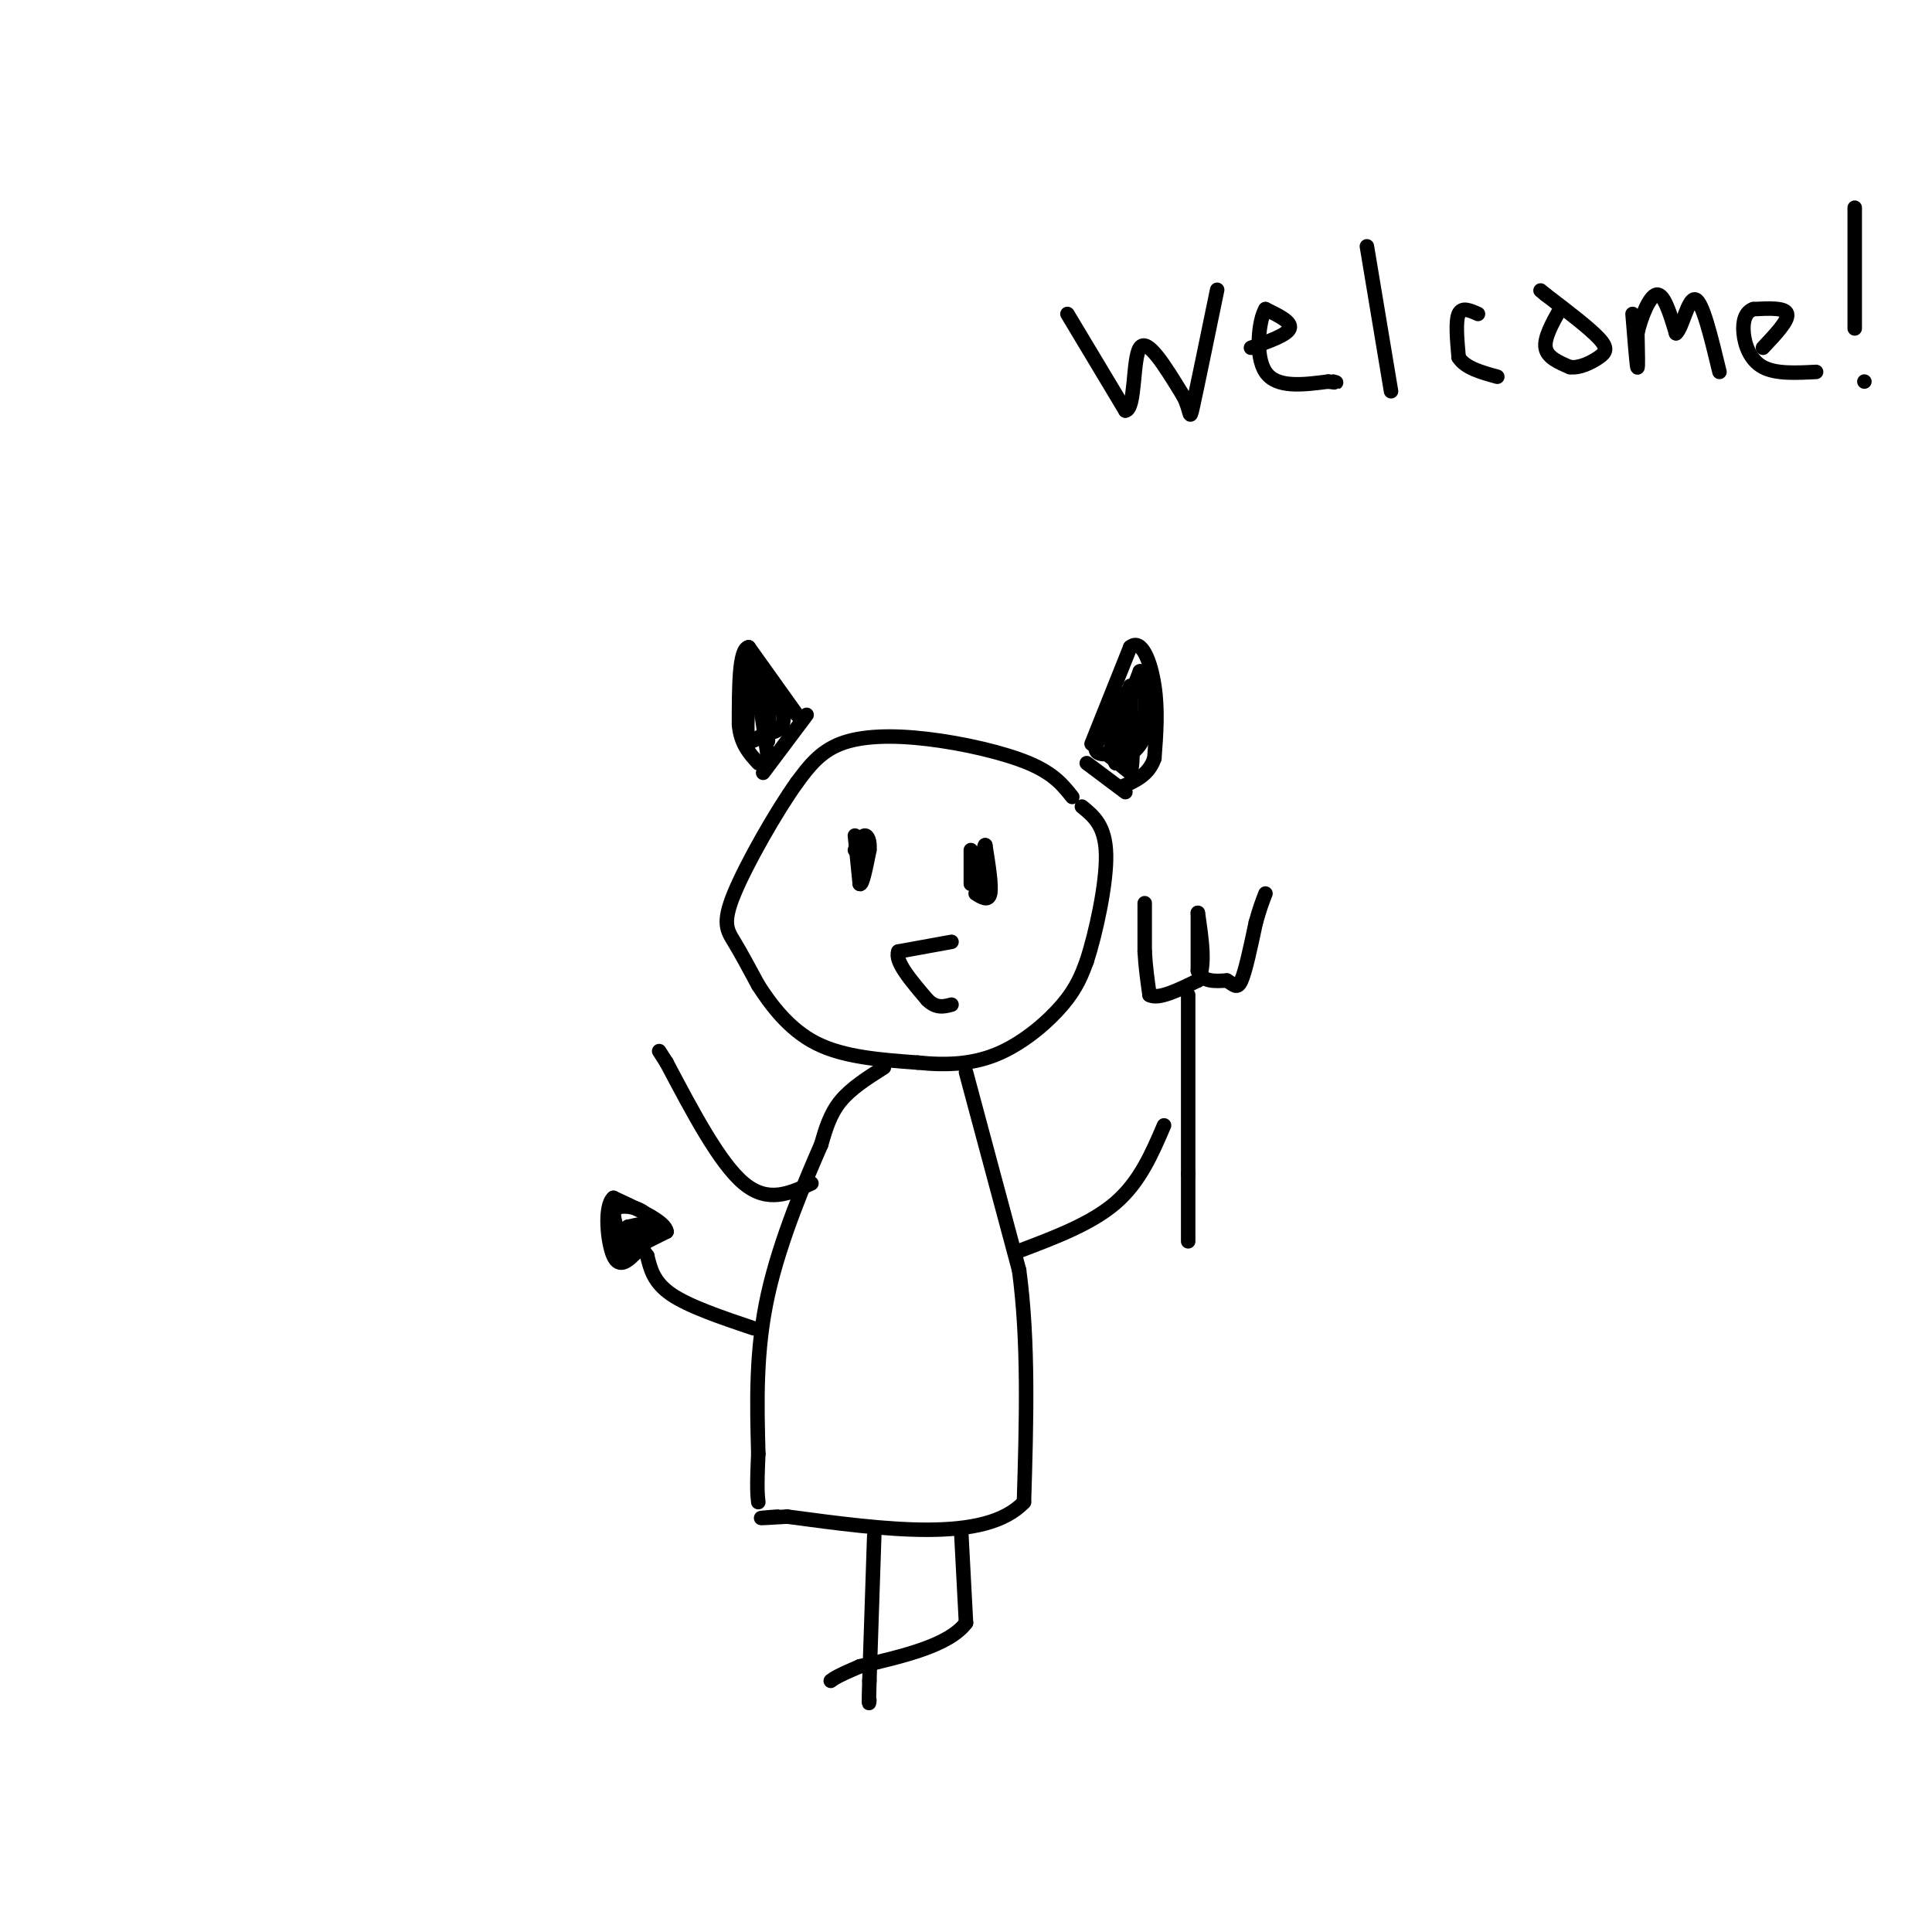 <svg viewBox='0 0 400 400' version='1.1' xmlns='http://www.w3.org/2000/svg' xmlns:xlink='http://www.w3.org/1999/xlink'><g fill='none' stroke='rgb(0,0,0)' stroke-width='3' stroke-linecap='round' stroke-linejoin='round'><path d='M222,165c-1.911,-2.411 -3.821,-4.821 -9,-7c-5.179,-2.179 -13.625,-4.125 -21,-5c-7.375,-0.875 -13.679,-0.679 -18,1c-4.321,1.679 -6.661,4.839 -9,8'/><path d='M165,162c-4.274,5.952 -10.458,16.833 -13,23c-2.542,6.167 -1.440,7.619 0,10c1.440,2.381 3.220,5.690 5,9'/><path d='M157,204c2.511,3.889 6.289,9.111 12,12c5.711,2.889 13.356,3.444 21,4'/><path d='M190,220c6.381,0.655 11.833,0.292 17,-2c5.167,-2.292 10.048,-6.512 13,-10c2.952,-3.488 3.976,-6.244 5,-9'/><path d='M225,199c1.889,-5.844 4.111,-15.956 4,-22c-0.111,-6.044 -2.556,-8.022 -5,-10'/><path d='M183,221c-3.417,2.167 -6.833,4.333 -9,7c-2.167,2.667 -3.083,5.833 -4,9'/><path d='M170,237c-2.978,6.822 -8.422,19.378 -11,31c-2.578,11.622 -2.289,22.311 -2,33'/><path d='M157,301c-0.333,7.167 -0.167,8.583 0,10'/><path d='M200,222c0.000,0.000 11.000,41.000 11,41'/><path d='M211,263c2.000,14.833 1.500,31.417 1,48'/><path d='M212,311c-8.000,8.500 -28.500,5.750 -49,3'/><path d='M163,314c-8.500,0.500 -5.250,0.250 -2,0'/><path d='M181,318c0.000,0.000 -1.000,30.000 -1,30'/><path d='M180,348c-0.167,5.667 -0.083,4.833 0,4'/><path d='M199,317c0.000,0.000 1.000,19.000 1,19'/><path d='M200,336c-3.500,4.667 -12.750,6.833 -22,9'/><path d='M178,345c-4.667,2.000 -5.333,2.500 -6,3'/><path d='M211,259c7.500,-2.833 15.000,-5.667 20,-10c5.000,-4.333 7.500,-10.167 10,-16'/><path d='M168,245c-4.500,2.083 -9.000,4.167 -14,0c-5.000,-4.167 -10.500,-14.583 -16,-25'/><path d='M138,220c-2.667,-4.167 -1.333,-2.083 0,0'/><path d='M156,275c-6.667,-2.250 -13.333,-4.500 -17,-7c-3.667,-2.500 -4.333,-5.250 -5,-8'/><path d='M134,260c-1.167,-1.667 -1.583,-1.833 -2,-2'/><path d='M128,260c0.000,0.000 10.000,-5.000 10,-5'/><path d='M138,255c-0.167,-2.000 -5.583,-4.500 -11,-7'/><path d='M127,248c-1.933,1.622 -1.267,9.178 0,12c1.267,2.822 3.133,0.911 5,-1'/><path d='M132,259c1.667,-1.267 3.333,-3.933 3,-5c-0.333,-1.067 -2.667,-0.533 -5,0'/><path d='M130,254c-1.000,0.833 -1.000,2.917 -1,5'/><path d='M129,259c0.667,-0.333 2.833,-3.667 5,-7'/><path d='M134,252c-0.556,-1.756 -4.444,-2.644 -6,-2c-1.556,0.644 -0.778,2.822 0,5'/><path d='M128,255c0.000,1.000 0.000,1.000 0,1'/><path d='M167,148c0.000,0.000 -9.000,12.000 -9,12'/><path d='M165,148c0.000,0.000 -10.000,-14.000 -10,-14'/><path d='M155,134c-2.000,0.333 -2.000,8.167 -2,16'/><path d='M153,150c0.333,4.000 2.167,6.000 4,8'/><path d='M225,158c0.000,0.000 8.000,6.000 8,6'/><path d='M226,154c0.000,0.000 8.000,-20.000 8,-20'/><path d='M234,134c2.356,-2.000 4.244,3.000 5,8c0.756,5.000 0.378,10.000 0,15'/><path d='M239,157c-1.167,3.500 -4.083,4.750 -7,6'/><path d='M177,173c0.000,0.000 1.000,10.000 1,10'/><path d='M178,183c0.500,0.500 1.250,-3.250 2,-7'/><path d='M180,176c0.178,-1.889 -0.378,-3.111 -1,-3c-0.622,0.111 -1.311,1.556 -2,3'/><path d='M201,176c0.000,0.000 0.000,7.000 0,7'/><path d='M202,185c1.333,0.833 2.667,1.667 3,0c0.333,-1.667 -0.333,-5.833 -1,-10'/><path d='M204,175c-0.333,-0.333 -0.667,3.833 -1,8'/><path d='M197,195c0.000,0.000 -11.000,2.000 -11,2'/><path d='M186,197c-0.833,2.000 2.583,6.000 6,10'/><path d='M192,207c1.833,1.833 3.417,1.417 5,1'/><path d='M246,206c0.000,0.000 0.000,37.000 0,37'/><path d='M246,243c0.000,8.500 0.000,11.250 0,14'/><path d='M237,187c0.000,0.000 0.000,10.000 0,10'/><path d='M237,197c0.167,3.167 0.583,6.083 1,9'/><path d='M238,206c1.833,1.000 5.917,-1.000 10,-3'/><path d='M248,203c1.667,-2.833 0.833,-8.417 0,-14'/><path d='M248,189c0.000,-0.333 0.000,5.833 0,12'/><path d='M248,201c1.000,2.333 3.500,2.167 6,2'/><path d='M254,203c1.467,0.844 2.133,1.956 3,0c0.867,-1.956 1.933,-6.978 3,-12'/><path d='M260,191c0.833,-3.000 1.417,-4.500 2,-6'/><path d='M221,65c0.000,0.000 12.000,20.000 12,20'/><path d='M233,85c2.133,-0.222 1.467,-10.778 3,-13c1.533,-2.222 5.267,3.889 9,10'/><path d='M245,82c1.622,3.067 1.178,5.733 2,2c0.822,-3.733 2.911,-13.867 5,-24'/><path d='M259,72c3.750,-1.333 7.500,-2.667 8,-4c0.500,-1.333 -2.250,-2.667 -5,-4'/><path d='M262,64c-1.356,2.178 -2.244,9.622 0,13c2.244,3.378 7.622,2.689 13,2'/><path d='M275,79c2.333,0.333 1.667,0.167 1,0'/><path d='M283,51c0.000,0.000 5.000,30.000 5,30'/><path d='M306,65c-1.667,-0.750 -3.333,-1.500 -4,0c-0.667,1.500 -0.333,5.250 0,9'/><path d='M302,74c1.333,2.167 4.667,3.083 8,4'/><path d='M323,64c-1.667,3.000 -3.333,6.000 -3,8c0.333,2.000 2.667,3.000 5,4'/><path d='M325,76c2.000,0.298 4.500,-0.958 6,-2c1.500,-1.042 2.000,-1.869 0,-4c-2.000,-2.131 -6.500,-5.565 -11,-9'/><path d='M320,61c-1.833,-1.500 -0.917,-0.750 0,0'/><path d='M338,65c0.417,5.167 0.833,10.333 1,11c0.167,0.667 0.083,-3.167 0,-7'/><path d='M339,69c0.711,-3.222 2.489,-7.778 4,-8c1.511,-0.222 2.756,3.889 4,8'/><path d='M347,69c1.289,-0.978 2.511,-7.422 4,-7c1.489,0.422 3.244,7.711 5,15'/><path d='M365,72c2.667,-2.833 5.333,-5.667 5,-7c-0.333,-1.333 -3.667,-1.167 -7,-1'/><path d='M363,64c-1.643,0.571 -2.250,2.500 -2,5c0.250,2.500 1.357,5.571 4,7c2.643,1.429 6.821,1.214 11,1'/><path d='M384,43c0.000,0.000 0.000,25.000 0,25'/><path d='M386,79c0.000,0.000 0.000,0.000 0,0'/><path d='M159,157c0.000,0.000 -2.000,-14.000 -2,-14'/><path d='M157,143c-0.489,-3.022 -0.711,-3.578 0,-3c0.711,0.578 2.356,2.289 4,4'/><path d='M161,144c1.022,1.867 1.578,4.533 1,6c-0.578,1.467 -2.289,1.733 -4,2'/><path d='M158,152c-1.289,0.889 -2.511,2.111 -3,1c-0.489,-1.111 -0.244,-4.556 0,-8'/><path d='M155,145c-0.178,-2.933 -0.622,-6.267 0,-7c0.622,-0.733 2.311,1.133 4,3'/><path d='M159,141c0.667,2.333 0.333,6.667 0,11'/><path d='M159,152c0.000,2.000 0.000,1.500 0,1'/><path d='M229,156c0.000,0.000 5.000,4.000 5,4'/><path d='M234,160c0.833,-1.833 0.417,-8.417 0,-15'/><path d='M234,145c0.000,-3.222 0.000,-3.778 0,-3c-0.000,0.778 0.000,2.889 0,5'/><path d='M234,147c-0.667,2.167 -2.333,5.083 -4,8'/><path d='M230,155c0.333,-1.333 3.167,-8.667 6,-16'/><path d='M236,139c1.167,-0.500 1.083,6.250 1,13'/><path d='M237,152c-0.833,3.167 -3.417,4.583 -6,6'/><path d='M231,158c-0.833,-1.000 0.083,-6.500 1,-12'/><path d='M232,146c0.833,-2.833 2.417,-3.917 4,-5'/><path d='M236,141c-0.833,1.333 -4.917,7.167 -9,13'/><path d='M227,154c-0.833,2.500 1.583,2.250 4,2'/><path d='M231,156c1.667,-0.667 3.833,-3.333 6,-6'/><path d='M237,150c0.000,0.000 -3.000,3.000 -6,6'/></g>
</svg>